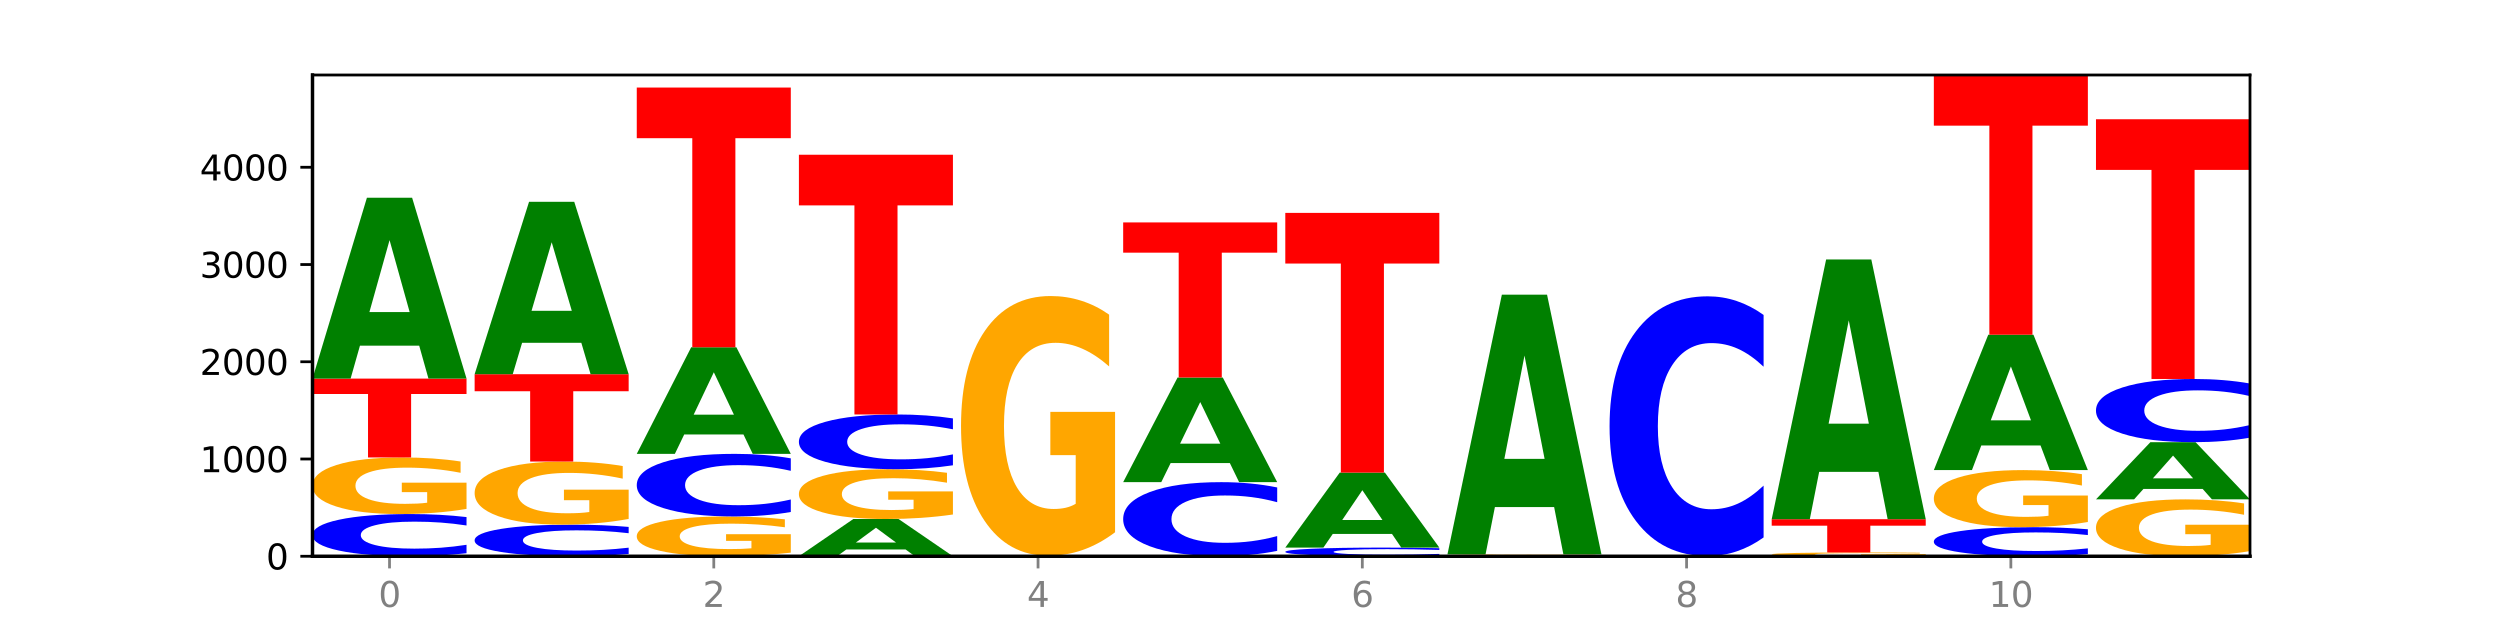 <?xml version="1.0" encoding="utf-8" standalone="no"?>
<!DOCTYPE svg PUBLIC "-//W3C//DTD SVG 1.1//EN"
  "http://www.w3.org/Graphics/SVG/1.1/DTD/svg11.dtd">
<svg xmlns:xlink="http://www.w3.org/1999/xlink" width="720pt" height="180pt" viewBox="0 0 720 180" xmlns="http://www.w3.org/2000/svg" version="1.1">
 <defs>
  <style type="text/css">*{stroke-linejoin: round; stroke-linecap: butt}</style>
 </defs>
 <g id="figure_1">
  <g id="patch_1">
   <path d="M 0 180 
L 720 180 
L 720 0 
L 0 0 
z
" style="fill: #ffffff"/>
  </g>
  <g id="axes_1">
   <g id="patch_2">
    <path d="M 90 160.2 
L 648 160.2 
L 648 21.6 
L 90 21.6 
z
" style="fill: #ffffff"/>
   </g>
   <g id="line2d_1">
    <path d="M 90 160.2 
L 648 160.2 
" clip-path="url(#p5cbd325160)" style="fill: none; stroke: #000000; stroke-width: 0.5; stroke-linecap: square"/>
   </g>
   <g id="patch_3">
    <path d="M 134.36 159.329 
Q 130.649 159.761 126.637 159.979 
Q 122.624 160.2 118.254 160.2 
Q 105.222 160.2 97.611 158.563 
Q 90 156.926 90 154.127 
Q 90 151.317 97.611 149.683 
Q 105.222 148.046 118.254 148.046 
Q 122.624 148.046 126.637 148.266 
Q 130.649 148.485 134.36 148.917 
L 134.36 151.34 
Q 130.616 150.767 126.983 150.501 
Q 123.351 150.235 119.339 150.235 
Q 112.141 150.235 108.017 151.272 
Q 103.904 152.306 103.904 154.127 
Q 103.904 155.939 108.017 156.976 
Q 112.141 158.011 119.339 158.011 
Q 123.351 158.011 126.983 157.745 
Q 130.616 157.476 134.36 156.903 
L 134.36 159.329 
z
" clip-path="url(#p5cbd325160)" style="fill: #0000ff"/>
   </g>
   <g id="patch_4">
    <path d="M 134.36 146.571 
Q 129.886 147.308 125.074 147.679 
Q 120.263 148.046 115.133 148.046 
Q 103.541 148.046 96.77 145.85 
Q 90 143.655 90 139.901 
Q 90 136.103 96.89 133.925 
Q 103.789 131.746 115.789 131.746 
Q 120.412 131.746 124.647 132.043 
Q 128.892 132.335 132.65 132.915 
L 132.65 136.164 
Q 128.773 135.42 124.935 135.053 
Q 121.098 134.682 117.24 134.682 
Q 110.102 134.682 106.235 136.036 
Q 102.367 137.386 102.367 139.901 
Q 102.367 142.392 106.096 143.753 
Q 109.824 145.11 116.684 145.11 
Q 118.553 145.11 120.153 145.032 
Q 121.754 144.951 123.026 144.783 
L 123.026 141.733 
L 115.719 141.733 
L 115.719 139.015 
L 134.36 139.015 
L 134.36 146.571 
z
" clip-path="url(#p5cbd325160)" style="fill: #ffa600"/>
   </g>
   <g id="patch_5">
    <path d="M 90 109.034 
L 134.36 109.034 
L 134.36 113.463 
L 118.401 113.463 
L 118.401 131.746 
L 105.99 131.746 
L 105.99 113.463 
L 90 113.463 
L 90 109.034 
z
" clip-path="url(#p5cbd325160)" style="fill: #ff0000"/>
   </g>
   <g id="patch_6">
    <path d="M 120.728 99.544 
L 103.668 99.544 
L 100.974 109.034 
L 90 109.034 
L 105.672 56.943 
L 118.687 56.943 
L 134.36 109.034 
L 123.395 109.034 
L 120.728 99.544 
z
M 106.389 89.876 
L 117.98 89.876 
L 112.194 69.156 
L 106.389 89.876 
z
" clip-path="url(#p5cbd325160)" style="fill: #008000"/>
   </g>
   <g id="patch_7">
    <path d="M 181.054 159.548 
Q 177.344 159.871 173.331 160.035 
Q 169.319 160.2 164.949 160.2 
Q 151.917 160.2 144.306 158.974 
Q 136.695 157.748 136.695 155.652 
Q 136.695 153.548 144.306 152.324 
Q 151.917 151.098 164.949 151.098 
Q 169.319 151.098 173.331 151.264 
Q 177.344 151.427 181.054 151.751 
L 181.054 153.565 
Q 177.31 153.136 173.678 152.937 
Q 170.045 152.738 166.033 152.738 
Q 158.835 152.738 154.711 153.514 
Q 150.598 154.289 150.598 155.652 
Q 150.598 157.009 154.711 157.786 
Q 158.835 158.561 166.033 158.561 
Q 170.045 158.561 173.678 158.361 
Q 177.31 158.16 181.054 157.731 
L 181.054 159.548 
z
" clip-path="url(#p5cbd325160)" style="fill: #0000ff"/>
   </g>
   <g id="patch_8">
    <path d="M 181.054 149.454 
Q 176.581 150.276 171.769 150.689 
Q 166.957 151.098 161.827 151.098 
Q 150.235 151.098 143.465 148.65 
Q 136.695 146.202 136.695 142.016 
Q 136.695 137.781 143.584 135.352 
Q 150.484 132.922 162.483 132.922 
Q 167.106 132.922 171.341 133.253 
Q 175.586 133.58 179.344 134.225 
L 179.344 137.848 
Q 175.467 137.019 171.63 136.609 
Q 167.792 136.196 163.935 136.196 
Q 156.797 136.196 152.929 137.706 
Q 149.062 139.211 149.062 142.016 
Q 149.062 144.794 152.79 146.311 
Q 156.518 147.824 163.378 147.824 
Q 165.247 147.824 166.848 147.738 
Q 168.448 147.648 169.721 147.46 
L 169.721 144.058 
L 162.414 144.058 
L 162.414 141.029 
L 181.054 141.029 
L 181.054 149.454 
z
" clip-path="url(#p5cbd325160)" style="fill: #ffa600"/>
   </g>
   <g id="patch_9">
    <path d="M 136.695 107.773 
L 181.054 107.773 
L 181.054 112.678 
L 165.095 112.678 
L 165.095 132.922 
L 152.685 132.922 
L 152.685 112.678 
L 136.695 112.678 
L 136.695 107.773 
z
" clip-path="url(#p5cbd325160)" style="fill: #ff0000"/>
   </g>
   <g id="patch_10">
    <path d="M 167.423 98.728 
L 150.363 98.728 
L 147.669 107.773 
L 136.695 107.773 
L 152.367 58.119 
L 165.382 58.119 
L 181.054 107.773 
L 170.089 107.773 
L 167.423 98.728 
z
M 153.083 89.512 
L 164.675 89.512 
L 158.888 69.761 
L 153.083 89.512 
z
" clip-path="url(#p5cbd325160)" style="fill: #008000"/>
   </g>
   <g id="patch_11">
    <path d="M 227.749 159.164 
Q 223.275 159.682 218.463 159.942 
Q 213.652 160.2 208.522 160.2 
Q 196.93 160.2 190.159 158.657 
Q 183.389 157.115 183.389 154.476 
Q 183.389 151.807 190.279 150.277 
Q 197.178 148.746 209.178 148.746 
Q 213.801 148.746 218.036 148.954 
Q 222.281 149.16 226.039 149.567 
L 226.039 151.85 
Q 222.162 151.327 218.324 151.069 
Q 214.487 150.809 210.629 150.809 
Q 203.491 150.809 199.624 151.76 
Q 195.757 152.709 195.757 154.476 
Q 195.757 156.227 199.485 157.183 
Q 203.213 158.137 210.073 158.137 
Q 211.942 158.137 213.542 158.082 
Q 215.143 158.026 216.415 157.907 
L 216.415 155.764 
L 209.108 155.764 
L 209.108 153.854 
L 227.749 153.854 
L 227.749 159.164 
z
" clip-path="url(#p5cbd325160)" style="fill: #ffa600"/>
   </g>
   <g id="patch_12">
    <path d="M 227.749 147.453 
Q 224.038 148.094 220.026 148.418 
Q 216.014 148.746 211.644 148.746 
Q 198.612 148.746 191 146.317 
Q 183.389 143.887 183.389 139.733 
Q 183.389 135.565 191 133.139 
Q 198.612 130.71 211.644 130.71 
Q 216.014 130.71 220.026 131.038 
Q 224.038 131.362 227.749 132.003 
L 227.749 135.598 
Q 224.005 134.749 220.372 134.354 
Q 216.74 133.959 212.728 133.959 
Q 205.53 133.959 201.406 135.497 
Q 197.293 137.032 197.293 139.733 
Q 197.293 142.423 201.406 143.962 
Q 205.53 145.497 212.728 145.497 
Q 216.74 145.497 220.372 145.102 
Q 224.005 144.703 227.749 143.854 
L 227.749 147.453 
z
" clip-path="url(#p5cbd325160)" style="fill: #0000ff"/>
   </g>
   <g id="patch_13">
    <path d="M 214.117 125.119 
L 197.057 125.119 
L 194.363 130.71 
L 183.389 130.71 
L 199.062 100.016 
L 212.077 100.016 
L 227.749 130.71 
L 216.784 130.71 
L 214.117 125.119 
z
M 199.778 119.422 
L 211.369 119.422 
L 205.583 107.212 
L 199.778 119.422 
z
" clip-path="url(#p5cbd325160)" style="fill: #008000"/>
   </g>
   <g id="patch_14">
    <path d="M 183.389 25.213 
L 227.749 25.213 
L 227.749 39.801 
L 211.79 39.801 
L 211.79 100.016 
L 199.379 100.016 
L 199.379 39.801 
L 183.389 39.801 
L 183.389 25.213 
z
" clip-path="url(#p5cbd325160)" style="fill: #ff0000"/>
   </g>
   <g id="patch_15">
    <path d="M 260.812 158.246 
L 243.752 158.246 
L 241.058 160.2 
L 230.084 160.2 
L 245.756 149.474 
L 258.771 149.474 
L 274.444 160.2 
L 263.478 160.2 
L 260.812 158.246 
z
M 246.473 156.255 
L 258.064 156.255 
L 252.277 151.989 
L 246.473 156.255 
z
" clip-path="url(#p5cbd325160)" style="fill: #008000"/>
   </g>
   <g id="patch_16">
    <path d="M 274.444 148.176 
Q 269.97 148.825 265.158 149.151 
Q 260.346 149.474 255.216 149.474 
Q 243.624 149.474 236.854 147.543 
Q 230.084 145.611 230.084 142.309 
Q 230.084 138.968 236.973 137.051 
Q 243.873 135.135 255.872 135.135 
Q 260.495 135.135 264.73 135.396 
Q 268.976 135.653 272.734 136.163 
L 272.734 139.021 
Q 268.856 138.366 265.019 138.044 
Q 261.181 137.718 257.324 137.718 
Q 250.186 137.718 246.318 138.908 
Q 242.451 140.096 242.451 142.309 
Q 242.451 144.501 246.179 145.697 
Q 249.907 146.891 256.767 146.891 
Q 258.636 146.891 260.237 146.823 
Q 261.837 146.752 263.11 146.604 
L 263.11 143.92 
L 255.803 143.92 
L 255.803 141.53 
L 274.444 141.53 
L 274.444 148.176 
z
" clip-path="url(#p5cbd325160)" style="fill: #ffa600"/>
   </g>
   <g id="patch_17">
    <path d="M 274.444 134.005 
Q 270.733 134.565 266.721 134.848 
Q 262.708 135.135 258.338 135.135 
Q 245.306 135.135 237.695 133.011 
Q 230.084 130.888 230.084 127.256 
Q 230.084 123.612 237.695 121.491 
Q 245.306 119.368 258.338 119.368 
Q 262.708 119.368 266.721 119.654 
Q 270.733 119.938 274.444 120.498 
L 274.444 123.641 
Q 270.699 122.898 267.067 122.553 
Q 263.435 122.208 259.422 122.208 
Q 252.224 122.208 248.1 123.553 
Q 243.987 124.895 243.987 127.256 
Q 243.987 129.608 248.1 130.953 
Q 252.224 132.295 259.422 132.295 
Q 263.435 132.295 267.067 131.95 
Q 270.699 131.601 274.444 130.858 
L 274.444 134.005 
z
" clip-path="url(#p5cbd325160)" style="fill: #0000ff"/>
   </g>
   <g id="patch_18">
    <path d="M 230.084 44.565 
L 274.444 44.565 
L 274.444 59.153 
L 258.484 59.153 
L 258.484 119.368 
L 246.074 119.368 
L 246.074 59.153 
L 230.084 59.153 
L 230.084 44.565 
z
" clip-path="url(#p5cbd325160)" style="fill: #ff0000"/>
   </g>
   <g id="patch_19">
    <path d="M 321.138 160.19 
Q 317.427 160.195 313.415 160.197 
Q 309.403 160.2 305.033 160.2 
Q 292.001 160.2 284.389 160.181 
Q 276.778 160.162 276.778 160.13 
Q 276.778 160.098 284.389 160.079 
Q 292.001 160.06 305.033 160.06 
Q 309.403 160.06 313.415 160.063 
Q 317.427 160.065 321.138 160.07 
L 321.138 160.098 
Q 317.394 160.091 313.762 160.088 
Q 310.129 160.085 306.117 160.085 
Q 298.919 160.085 294.795 160.097 
Q 290.682 160.109 290.682 160.13 
Q 290.682 160.151 294.795 160.163 
Q 298.919 160.175 306.117 160.175 
Q 310.129 160.175 313.762 160.172 
Q 317.394 160.169 321.138 160.162 
L 321.138 160.19 
z
" clip-path="url(#p5cbd325160)" style="fill: #0000ff"/>
   </g>
   <g id="patch_20">
    <path d="M 321.138 153.292 
Q 316.664 156.676 311.853 158.376 
Q 307.041 160.06 301.911 160.06 
Q 290.319 160.06 283.549 149.985 
Q 276.778 139.911 276.778 122.682 
Q 276.778 105.252 283.668 95.254 
Q 290.567 85.257 302.567 85.257 
Q 307.19 85.257 311.425 86.617 
Q 315.67 87.961 319.428 90.619 
L 319.428 105.53 
Q 315.551 102.115 311.713 100.431 
Q 307.876 98.731 304.018 98.731 
Q 296.88 98.731 293.013 104.943 
Q 289.146 111.139 289.146 122.682 
Q 289.146 134.116 292.874 140.359 
Q 296.602 146.586 303.462 146.586 
Q 305.331 146.586 306.931 146.23 
Q 308.532 145.86 309.805 145.087 
L 309.805 131.087 
L 302.497 131.087 
L 302.497 118.618 
L 321.138 118.618 
L 321.138 153.292 
z
" clip-path="url(#p5cbd325160)" style="fill: #ffa600"/>
   </g>
   <g id="patch_21">
    <path d="M 367.833 160.197 
Q 363.359 160.199 358.547 160.199 
Q 353.735 160.2 348.605 160.2 
Q 337.013 160.2 330.243 160.196 
Q 323.473 160.192 323.473 160.186 
Q 323.473 160.179 330.362 160.176 
Q 337.262 160.172 349.262 160.172 
Q 353.884 160.172 358.12 160.173 
Q 362.365 160.173 366.123 160.174 
L 366.123 160.18 
Q 362.245 160.178 358.408 160.178 
Q 354.57 160.177 350.713 160.177 
Q 343.575 160.177 339.708 160.179 
Q 335.84 160.182 335.84 160.186 
Q 335.84 160.19 339.568 160.193 
Q 343.297 160.195 350.156 160.195 
Q 352.025 160.195 353.626 160.195 
Q 355.227 160.195 356.499 160.194 
L 356.499 160.189 
L 349.192 160.189 
L 349.192 160.184 
L 367.833 160.184 
L 367.833 160.197 
z
" clip-path="url(#p5cbd325160)" style="fill: #ffa600"/>
   </g>
   <g id="patch_22">
    <path d="M 367.833 158.644 
Q 364.122 159.402 360.11 159.785 
Q 356.097 160.172 351.727 160.172 
Q 338.695 160.172 331.084 157.302 
Q 323.473 154.431 323.473 149.522 
Q 323.473 144.596 331.084 141.73 
Q 338.695 138.86 351.727 138.86 
Q 356.097 138.86 360.11 139.247 
Q 364.122 139.63 367.833 140.387 
L 367.833 144.636 
Q 364.088 143.632 360.456 143.165 
Q 356.824 142.699 352.811 142.699 
Q 345.614 142.699 341.489 144.517 
Q 337.376 146.331 337.376 149.522 
Q 337.376 152.701 341.489 154.519 
Q 345.614 156.333 352.811 156.333 
Q 356.824 156.333 360.456 155.866 
Q 364.088 155.395 367.833 154.392 
L 367.833 158.644 
z
" clip-path="url(#p5cbd325160)" style="fill: #0000ff"/>
   </g>
   <g id="patch_23">
    <path d="M 354.201 133.37 
L 337.141 133.37 
L 334.447 138.86 
L 323.473 138.86 
L 339.145 108.726 
L 352.16 108.726 
L 367.833 138.86 
L 356.867 138.86 
L 354.201 133.37 
z
M 339.862 127.777 
L 351.453 127.777 
L 345.666 115.791 
L 339.862 127.777 
z
" clip-path="url(#p5cbd325160)" style="fill: #008000"/>
   </g>
   <g id="patch_24">
    <path d="M 323.473 64.057 
L 367.833 64.057 
L 367.833 72.768 
L 351.873 72.768 
L 351.873 108.726 
L 339.463 108.726 
L 339.463 72.768 
L 323.473 72.768 
L 323.473 64.057 
z
" clip-path="url(#p5cbd325160)" style="fill: #ff0000"/>
   </g>
   <g id="patch_25">
    <path d="M 414.527 160.021 
Q 410.817 160.11 406.804 160.155 
Q 402.792 160.2 398.422 160.2 
Q 385.39 160.2 377.779 159.864 
Q 370.167 159.529 370.167 158.955 
Q 370.167 158.378 377.779 158.043 
Q 385.39 157.707 398.422 157.707 
Q 402.792 157.707 406.804 157.753 
Q 410.817 157.798 414.527 157.886 
L 414.527 158.383 
Q 410.783 158.266 407.151 158.211 
Q 403.518 158.156 399.506 158.156 
Q 392.308 158.156 388.184 158.369 
Q 384.071 158.581 384.071 158.955 
Q 384.071 159.326 388.184 159.539 
Q 392.308 159.751 399.506 159.751 
Q 403.518 159.751 407.151 159.696 
Q 410.783 159.641 414.527 159.524 
L 414.527 160.021 
z
" clip-path="url(#p5cbd325160)" style="fill: #0000ff"/>
   </g>
   <g id="patch_26">
    <path d="M 400.895 153.774 
L 383.835 153.774 
L 381.142 157.707 
L 370.167 157.707 
L 385.84 136.115 
L 398.855 136.115 
L 414.527 157.707 
L 403.562 157.707 
L 400.895 153.774 
z
M 386.556 149.767 
L 398.147 149.767 
L 392.361 141.178 
L 386.556 149.767 
z
" clip-path="url(#p5cbd325160)" style="fill: #008000"/>
   </g>
   <g id="patch_27">
    <path d="M 370.167 61.312 
L 414.527 61.312 
L 414.527 75.901 
L 398.568 75.901 
L 398.568 136.115 
L 386.158 136.115 
L 386.158 75.901 
L 370.167 75.901 
L 370.167 61.312 
z
" clip-path="url(#p5cbd325160)" style="fill: #ff0000"/>
   </g>
   <g id="patch_28">
    <path d="M 461.222 160.192 
Q 457.511 160.196 453.499 160.198 
Q 449.486 160.2 445.116 160.2 
Q 432.084 160.2 424.473 160.185 
Q 416.862 160.17 416.862 160.144 
Q 416.862 160.118 424.473 160.103 
Q 432.084 160.088 445.116 160.088 
Q 449.486 160.088 453.499 160.09 
Q 457.511 160.092 461.222 160.096 
L 461.222 160.118 
Q 457.478 160.113 453.845 160.111 
Q 450.213 160.108 446.2 160.108 
Q 439.003 160.108 434.879 160.118 
Q 430.766 160.127 430.766 160.144 
Q 430.766 160.161 434.879 160.17 
Q 439.003 160.18 446.2 160.18 
Q 450.213 160.18 453.845 160.177 
Q 457.478 160.175 461.222 160.17 
L 461.222 160.192 
z
" clip-path="url(#p5cbd325160)" style="fill: #0000ff"/>
   </g>
   <g id="patch_29">
    <path d="M 461.222 160.05 
Q 456.748 160.069 451.936 160.079 
Q 447.124 160.088 441.995 160.088 
Q 430.403 160.088 423.632 160.031 
Q 416.862 159.975 416.862 159.878 
Q 416.862 159.78 423.752 159.724 
Q 430.651 159.668 442.651 159.668 
Q 447.274 159.668 451.509 159.676 
Q 455.754 159.683 459.512 159.698 
L 459.512 159.782 
Q 455.635 159.763 451.797 159.753 
Q 447.96 159.744 444.102 159.744 
Q 436.964 159.744 433.097 159.778 
Q 429.229 159.813 429.229 159.878 
Q 429.229 159.942 432.958 159.977 
Q 436.686 160.012 443.545 160.012 
Q 445.414 160.012 447.015 160.01 
Q 448.616 160.008 449.888 160.004 
L 449.888 159.925 
L 442.581 159.925 
L 442.581 159.855 
L 461.222 159.855 
L 461.222 160.05 
z
" clip-path="url(#p5cbd325160)" style="fill: #ffa600"/>
   </g>
   <g id="patch_30">
    <path d="M 447.59 146.041 
L 430.53 146.041 
L 427.836 159.668 
L 416.862 159.668 
L 432.534 84.865 
L 445.549 84.865 
L 461.222 159.668 
L 450.257 159.668 
L 447.59 146.041 
z
M 433.251 132.158 
L 444.842 132.158 
L 439.055 102.403 
L 433.251 132.158 
z
" clip-path="url(#p5cbd325160)" style="fill: #008000"/>
   </g>
   <g id="patch_31">
    <path d="M 494.285 160.19 
L 477.225 160.19 
L 474.531 160.2 
L 463.556 160.2 
L 479.229 160.144 
L 492.244 160.144 
L 507.916 160.2 
L 496.951 160.2 
L 494.285 160.19 
z
M 479.945 160.179 
L 491.536 160.179 
L 485.75 160.157 
L 479.945 160.179 
z
" clip-path="url(#p5cbd325160)" style="fill: #008000"/>
   </g>
   <g id="patch_32">
    <path d="M 507.916 154.782 
Q 504.206 157.44 500.193 158.784 
Q 496.181 160.144 491.811 160.144 
Q 478.779 160.144 471.168 150.069 
Q 463.556 139.995 463.556 122.766 
Q 463.556 105.475 471.168 95.416 
Q 478.779 85.341 491.811 85.341 
Q 496.181 85.341 500.193 86.701 
Q 504.206 88.045 507.916 90.703 
L 507.916 105.614 
Q 504.172 102.091 500.54 100.453 
Q 496.907 98.815 492.895 98.815 
Q 485.697 98.815 481.573 105.197 
Q 477.46 111.563 477.46 122.766 
Q 477.46 133.922 481.573 140.304 
Q 485.697 146.67 492.895 146.67 
Q 496.907 146.67 500.54 145.032 
Q 504.172 143.379 507.916 139.856 
L 507.916 154.782 
z
" clip-path="url(#p5cbd325160)" style="fill: #0000ff"/>
   </g>
   <g id="patch_33">
    <path d="M 554.611 160.101 
Q 550.137 160.151 545.325 160.175 
Q 540.514 160.2 535.384 160.2 
Q 523.792 160.2 517.021 160.053 
Q 510.251 159.906 510.251 159.654 
Q 510.251 159.4 517.141 159.254 
Q 524.04 159.108 536.04 159.108 
Q 540.663 159.108 544.898 159.128 
Q 549.143 159.147 552.901 159.186 
L 552.901 159.404 
Q 549.024 159.354 545.186 159.329 
Q 541.349 159.305 537.491 159.305 
Q 530.353 159.305 526.486 159.395 
Q 522.619 159.486 522.619 159.654 
Q 522.619 159.821 526.347 159.912 
Q 530.075 160.003 536.935 160.003 
Q 538.804 160.003 540.404 159.998 
Q 542.005 159.993 543.277 159.981 
L 543.277 159.777 
L 535.97 159.777 
L 535.97 159.595 
L 554.611 159.595 
L 554.611 160.101 
z
" clip-path="url(#p5cbd325160)" style="fill: #ffa600"/>
   </g>
   <g id="patch_34">
    <path d="M 510.251 149.53 
L 554.611 149.53 
L 554.611 151.398 
L 538.652 151.398 
L 538.652 159.108 
L 526.241 159.108 
L 526.241 151.398 
L 510.251 151.398 
L 510.251 149.53 
z
" clip-path="url(#p5cbd325160)" style="fill: #ff0000"/>
   </g>
   <g id="patch_35">
    <path d="M 540.979 135.903 
L 523.919 135.903 
L 521.225 149.53 
L 510.251 149.53 
L 525.923 74.727 
L 538.938 74.727 
L 554.611 149.53 
L 543.646 149.53 
L 540.979 135.903 
z
M 526.64 122.02 
L 538.231 122.02 
L 532.445 92.265 
L 526.64 122.02 
z
" clip-path="url(#p5cbd325160)" style="fill: #008000"/>
   </g>
   <g id="patch_36">
    <path d="M 601.305 159.6 
Q 597.595 159.897 593.582 160.048 
Q 589.57 160.2 585.2 160.2 
Q 572.168 160.2 564.557 159.072 
Q 556.946 157.944 556.946 156.016 
Q 556.946 154.08 564.557 152.954 
Q 572.168 151.826 585.2 151.826 
Q 589.57 151.826 593.582 151.979 
Q 597.595 152.129 601.305 152.427 
L 601.305 154.096 
Q 597.561 153.701 593.929 153.518 
Q 590.297 153.335 586.284 153.335 
Q 579.086 153.335 574.962 154.049 
Q 570.849 154.762 570.849 156.016 
Q 570.849 157.265 574.962 157.979 
Q 579.086 158.692 586.284 158.692 
Q 590.297 158.692 593.929 158.508 
Q 597.561 158.323 601.305 157.929 
L 601.305 159.6 
z
" clip-path="url(#p5cbd325160)" style="fill: #0000ff"/>
   </g>
   <g id="patch_37">
    <path d="M 601.305 150.339 
Q 596.832 151.083 592.02 151.456 
Q 587.208 151.826 582.078 151.826 
Q 570.486 151.826 563.716 149.612 
Q 556.946 147.398 556.946 143.612 
Q 556.946 139.781 563.835 137.584 
Q 570.735 135.387 582.734 135.387 
Q 587.357 135.387 591.592 135.686 
Q 595.838 135.981 599.595 136.565 
L 599.595 139.842 
Q 595.718 139.092 591.881 138.722 
Q 588.043 138.348 584.186 138.348 
Q 577.048 138.348 573.18 139.713 
Q 569.313 141.075 569.313 143.612 
Q 569.313 146.125 573.041 147.497 
Q 576.769 148.865 583.629 148.865 
Q 585.498 148.865 587.099 148.787 
Q 588.699 148.706 589.972 148.536 
L 589.972 145.459 
L 582.665 145.459 
L 582.665 142.719 
L 601.305 142.719 
L 601.305 150.339 
z
" clip-path="url(#p5cbd325160)" style="fill: #ffa600"/>
   </g>
   <g id="patch_38">
    <path d="M 587.674 128.285 
L 570.614 128.285 
L 567.92 135.387 
L 556.946 135.387 
L 572.618 96.403 
L 585.633 96.403 
L 601.305 135.387 
L 590.34 135.387 
L 587.674 128.285 
z
M 573.335 121.05 
L 584.926 121.05 
L 579.139 105.543 
L 573.335 121.05 
z
" clip-path="url(#p5cbd325160)" style="fill: #008000"/>
   </g>
   <g id="patch_39">
    <path d="M 556.946 21.6 
L 601.305 21.6 
L 601.305 36.189 
L 585.346 36.189 
L 585.346 96.403 
L 572.936 96.403 
L 572.936 36.189 
L 556.946 36.189 
L 556.946 21.6 
z
" clip-path="url(#p5cbd325160)" style="fill: #ff0000"/>
   </g>
   <g id="patch_40">
    <path d="M 648 158.718 
Q 643.526 159.459 638.714 159.831 
Q 633.903 160.2 628.773 160.2 
Q 617.181 160.2 610.41 157.993 
Q 603.64 155.787 603.64 152.013 
Q 603.64 148.196 610.53 146.006 
Q 617.429 143.817 629.429 143.817 
Q 634.052 143.817 638.287 144.115 
Q 642.532 144.409 646.29 144.991 
L 646.29 148.257 
Q 642.413 147.509 638.575 147.14 
Q 634.738 146.768 630.88 146.768 
Q 623.742 146.768 619.875 148.128 
Q 616.008 149.485 616.008 152.013 
Q 616.008 154.518 619.736 155.885 
Q 623.464 157.249 630.324 157.249 
Q 632.193 157.249 633.793 157.171 
Q 635.394 157.09 636.666 156.921 
L 636.666 153.854 
L 629.359 153.854 
L 629.359 151.123 
L 648 151.123 
L 648 158.718 
z
" clip-path="url(#p5cbd325160)" style="fill: #ffa600"/>
   </g>
   <g id="patch_41">
    <path d="M 634.368 140.817 
L 617.308 140.817 
L 614.614 143.817 
L 603.64 143.817 
L 619.313 127.349 
L 632.328 127.349 
L 648 143.817 
L 637.035 143.817 
L 634.368 140.817 
z
M 620.029 137.761 
L 631.62 137.761 
L 625.834 131.21 
L 620.029 137.761 
z
" clip-path="url(#p5cbd325160)" style="fill: #008000"/>
   </g>
   <g id="patch_42">
    <path d="M 648 126.045 
Q 644.289 126.691 640.277 127.018 
Q 636.265 127.349 631.895 127.349 
Q 618.863 127.349 611.251 124.898 
Q 603.64 122.446 603.64 118.253 
Q 603.64 114.045 611.251 111.597 
Q 618.863 109.146 631.895 109.146 
Q 636.265 109.146 640.277 109.477 
Q 644.289 109.804 648 110.451 
L 648 114.079 
Q 644.256 113.222 640.623 112.823 
Q 636.991 112.425 632.979 112.425 
Q 625.781 112.425 621.657 113.978 
Q 617.544 115.527 617.544 118.253 
Q 617.544 120.968 621.657 122.521 
Q 625.781 124.07 632.979 124.07 
Q 636.991 124.07 640.623 123.672 
Q 644.256 123.269 648 122.412 
L 648 126.045 
z
" clip-path="url(#p5cbd325160)" style="fill: #0000ff"/>
   </g>
   <g id="patch_43">
    <path d="M 603.64 34.343 
L 648 34.343 
L 648 48.931 
L 632.041 48.931 
L 632.041 109.146 
L 619.63 109.146 
L 619.63 48.931 
L 603.64 48.931 
L 603.64 34.343 
z
" clip-path="url(#p5cbd325160)" style="fill: #ff0000"/>
   </g>
   <g id="matplotlib.axis_1">
    <g id="xtick_1">
     <g id="line2d_2">
      <defs>
       <path id="m2f81ff5044" d="M 0 0 
L 0 3.5 
" style="stroke: #808080; stroke-width: 0.8"/>
      </defs>
      <g>
       <use xlink:href="#m2f81ff5044" x="112.18" y="160.2" style="fill: #808080; stroke: #808080; stroke-width: 0.8"/>
      </g>
     </g>
     <g id="text_1">
      <!-- 0 -->
      <g style="fill: #808080" transform="translate(108.999 174.798) scale(0.1 -0.1)">
       <defs>
        <path id="DejaVuSans-30" d="M 2034 4250 
Q 1547 4250 1301 3770 
Q 1056 3291 1056 2328 
Q 1056 1369 1301 889 
Q 1547 409 2034 409 
Q 2525 409 2770 889 
Q 3016 1369 3016 2328 
Q 3016 3291 2770 3770 
Q 2525 4250 2034 4250 
z
M 2034 4750 
Q 2819 4750 3233 4129 
Q 3647 3509 3647 2328 
Q 3647 1150 3233 529 
Q 2819 -91 2034 -91 
Q 1250 -91 836 529 
Q 422 1150 422 2328 
Q 422 3509 836 4129 
Q 1250 4750 2034 4750 
z
" transform="scale(0.016)"/>
       </defs>
       <use xlink:href="#DejaVuSans-30"/>
      </g>
     </g>
    </g>
    <g id="xtick_2">
     <g id="line2d_3">
      <g>
       <use xlink:href="#m2f81ff5044" x="205.569" y="160.2" style="fill: #808080; stroke: #808080; stroke-width: 0.8"/>
      </g>
     </g>
     <g id="text_2">
      <!-- 2 -->
      <g style="fill: #808080" transform="translate(202.388 174.798) scale(0.1 -0.1)">
       <defs>
        <path id="DejaVuSans-32" d="M 1228 531 
L 3431 531 
L 3431 0 
L 469 0 
L 469 531 
Q 828 903 1448 1529 
Q 2069 2156 2228 2338 
Q 2531 2678 2651 2914 
Q 2772 3150 2772 3378 
Q 2772 3750 2511 3984 
Q 2250 4219 1831 4219 
Q 1534 4219 1204 4116 
Q 875 4013 500 3803 
L 500 4441 
Q 881 4594 1212 4672 
Q 1544 4750 1819 4750 
Q 2544 4750 2975 4387 
Q 3406 4025 3406 3419 
Q 3406 3131 3298 2873 
Q 3191 2616 2906 2266 
Q 2828 2175 2409 1742 
Q 1991 1309 1228 531 
z
" transform="scale(0.016)"/>
       </defs>
       <use xlink:href="#DejaVuSans-32"/>
      </g>
     </g>
    </g>
    <g id="xtick_3">
     <g id="line2d_4">
      <g>
       <use xlink:href="#m2f81ff5044" x="298.958" y="160.2" style="fill: #808080; stroke: #808080; stroke-width: 0.8"/>
      </g>
     </g>
     <g id="text_3">
      <!-- 4 -->
      <g style="fill: #808080" transform="translate(295.777 174.798) scale(0.1 -0.1)">
       <defs>
        <path id="DejaVuSans-34" d="M 2419 4116 
L 825 1625 
L 2419 1625 
L 2419 4116 
z
M 2253 4666 
L 3047 4666 
L 3047 1625 
L 3713 1625 
L 3713 1100 
L 3047 1100 
L 3047 0 
L 2419 0 
L 2419 1100 
L 313 1100 
L 313 1709 
L 2253 4666 
z
" transform="scale(0.016)"/>
       </defs>
       <use xlink:href="#DejaVuSans-34"/>
      </g>
     </g>
    </g>
    <g id="xtick_4">
     <g id="line2d_5">
      <g>
       <use xlink:href="#m2f81ff5044" x="392.347" y="160.2" style="fill: #808080; stroke: #808080; stroke-width: 0.8"/>
      </g>
     </g>
     <g id="text_4">
      <!-- 6 -->
      <g style="fill: #808080" transform="translate(389.166 174.798) scale(0.1 -0.1)">
       <defs>
        <path id="DejaVuSans-36" d="M 2113 2584 
Q 1688 2584 1439 2293 
Q 1191 2003 1191 1497 
Q 1191 994 1439 701 
Q 1688 409 2113 409 
Q 2538 409 2786 701 
Q 3034 994 3034 1497 
Q 3034 2003 2786 2293 
Q 2538 2584 2113 2584 
z
M 3366 4563 
L 3366 3988 
Q 3128 4100 2886 4159 
Q 2644 4219 2406 4219 
Q 1781 4219 1451 3797 
Q 1122 3375 1075 2522 
Q 1259 2794 1537 2939 
Q 1816 3084 2150 3084 
Q 2853 3084 3261 2657 
Q 3669 2231 3669 1497 
Q 3669 778 3244 343 
Q 2819 -91 2113 -91 
Q 1303 -91 875 529 
Q 447 1150 447 2328 
Q 447 3434 972 4092 
Q 1497 4750 2381 4750 
Q 2619 4750 2861 4703 
Q 3103 4656 3366 4563 
z
" transform="scale(0.016)"/>
       </defs>
       <use xlink:href="#DejaVuSans-36"/>
      </g>
     </g>
    </g>
    <g id="xtick_5">
     <g id="line2d_6">
      <g>
       <use xlink:href="#m2f81ff5044" x="485.736" y="160.2" style="fill: #808080; stroke: #808080; stroke-width: 0.8"/>
      </g>
     </g>
     <g id="text_5">
      <!-- 8 -->
      <g style="fill: #808080" transform="translate(482.555 174.798) scale(0.1 -0.1)">
       <defs>
        <path id="DejaVuSans-38" d="M 2034 2216 
Q 1584 2216 1326 1975 
Q 1069 1734 1069 1313 
Q 1069 891 1326 650 
Q 1584 409 2034 409 
Q 2484 409 2743 651 
Q 3003 894 3003 1313 
Q 3003 1734 2745 1975 
Q 2488 2216 2034 2216 
z
M 1403 2484 
Q 997 2584 770 2862 
Q 544 3141 544 3541 
Q 544 4100 942 4425 
Q 1341 4750 2034 4750 
Q 2731 4750 3128 4425 
Q 3525 4100 3525 3541 
Q 3525 3141 3298 2862 
Q 3072 2584 2669 2484 
Q 3125 2378 3379 2068 
Q 3634 1759 3634 1313 
Q 3634 634 3220 271 
Q 2806 -91 2034 -91 
Q 1263 -91 848 271 
Q 434 634 434 1313 
Q 434 1759 690 2068 
Q 947 2378 1403 2484 
z
M 1172 3481 
Q 1172 3119 1398 2916 
Q 1625 2713 2034 2713 
Q 2441 2713 2670 2916 
Q 2900 3119 2900 3481 
Q 2900 3844 2670 4047 
Q 2441 4250 2034 4250 
Q 1625 4250 1398 4047 
Q 1172 3844 1172 3481 
z
" transform="scale(0.016)"/>
       </defs>
       <use xlink:href="#DejaVuSans-38"/>
      </g>
     </g>
    </g>
    <g id="xtick_6">
     <g id="line2d_7">
      <g>
       <use xlink:href="#m2f81ff5044" x="579.126" y="160.2" style="fill: #808080; stroke: #808080; stroke-width: 0.8"/>
      </g>
     </g>
     <g id="text_6">
      <!-- 10 -->
      <g style="fill: #808080" transform="translate(572.763 174.798) scale(0.1 -0.1)">
       <defs>
        <path id="DejaVuSans-31" d="M 794 531 
L 1825 531 
L 1825 4091 
L 703 3866 
L 703 4441 
L 1819 4666 
L 2450 4666 
L 2450 531 
L 3481 531 
L 3481 0 
L 794 0 
L 794 531 
z
" transform="scale(0.016)"/>
       </defs>
       <use xlink:href="#DejaVuSans-31"/>
       <use xlink:href="#DejaVuSans-30" x="63.623"/>
      </g>
     </g>
    </g>
   </g>
   <g id="matplotlib.axis_2">
    <g id="ytick_1">
     <g id="line2d_8">
      <defs>
       <path id="mda36649fdd" d="M 0 0 
L -3.5 0 
" style="stroke: #000000; stroke-width: 0.8"/>
      </defs>
      <g>
       <use xlink:href="#mda36649fdd" x="90" y="160.2" style="stroke: #000000; stroke-width: 0.8"/>
      </g>
     </g>
     <g id="text_7">
      <!-- 0 -->
      <g transform="translate(76.638 163.999) scale(0.1 -0.1)">
       <use xlink:href="#DejaVuSans-30"/>
      </g>
     </g>
    </g>
    <g id="ytick_2">
     <g id="line2d_9">
      <g>
       <use xlink:href="#mda36649fdd" x="90" y="132.194" style="stroke: #000000; stroke-width: 0.8"/>
      </g>
     </g>
     <g id="text_8">
      <!-- 1000 -->
      <g transform="translate(57.55 135.994) scale(0.1 -0.1)">
       <use xlink:href="#DejaVuSans-31"/>
       <use xlink:href="#DejaVuSans-30" x="63.623"/>
       <use xlink:href="#DejaVuSans-30" x="127.246"/>
       <use xlink:href="#DejaVuSans-30" x="190.869"/>
      </g>
     </g>
    </g>
    <g id="ytick_3">
     <g id="line2d_10">
      <g>
       <use xlink:href="#mda36649fdd" x="90" y="104.189" style="stroke: #000000; stroke-width: 0.8"/>
      </g>
     </g>
     <g id="text_9">
      <!-- 2000 -->
      <g transform="translate(57.55 107.988) scale(0.1 -0.1)">
       <use xlink:href="#DejaVuSans-32"/>
       <use xlink:href="#DejaVuSans-30" x="63.623"/>
       <use xlink:href="#DejaVuSans-30" x="127.246"/>
       <use xlink:href="#DejaVuSans-30" x="190.869"/>
      </g>
     </g>
    </g>
    <g id="ytick_4">
     <g id="line2d_11">
      <g>
       <use xlink:href="#mda36649fdd" x="90" y="76.183" style="stroke: #000000; stroke-width: 0.8"/>
      </g>
     </g>
     <g id="text_10">
      <!-- 3000 -->
      <g transform="translate(57.55 79.982) scale(0.1 -0.1)">
       <defs>
        <path id="DejaVuSans-33" d="M 2597 2516 
Q 3050 2419 3304 2112 
Q 3559 1806 3559 1356 
Q 3559 666 3084 287 
Q 2609 -91 1734 -91 
Q 1441 -91 1130 -33 
Q 819 25 488 141 
L 488 750 
Q 750 597 1062 519 
Q 1375 441 1716 441 
Q 2309 441 2620 675 
Q 2931 909 2931 1356 
Q 2931 1769 2642 2001 
Q 2353 2234 1838 2234 
L 1294 2234 
L 1294 2753 
L 1863 2753 
Q 2328 2753 2575 2939 
Q 2822 3125 2822 3475 
Q 2822 3834 2567 4026 
Q 2313 4219 1838 4219 
Q 1578 4219 1281 4162 
Q 984 4106 628 3988 
L 628 4550 
Q 988 4650 1302 4700 
Q 1616 4750 1894 4750 
Q 2613 4750 3031 4423 
Q 3450 4097 3450 3541 
Q 3450 3153 3228 2886 
Q 3006 2619 2597 2516 
z
" transform="scale(0.016)"/>
       </defs>
       <use xlink:href="#DejaVuSans-33"/>
       <use xlink:href="#DejaVuSans-30" x="63.623"/>
       <use xlink:href="#DejaVuSans-30" x="127.246"/>
       <use xlink:href="#DejaVuSans-30" x="190.869"/>
      </g>
     </g>
    </g>
    <g id="ytick_5">
     <g id="line2d_12">
      <g>
       <use xlink:href="#mda36649fdd" x="90" y="48.177" style="stroke: #000000; stroke-width: 0.8"/>
      </g>
     </g>
     <g id="text_11">
      <!-- 4000 -->
      <g transform="translate(57.55 51.977) scale(0.1 -0.1)">
       <use xlink:href="#DejaVuSans-34"/>
       <use xlink:href="#DejaVuSans-30" x="63.623"/>
       <use xlink:href="#DejaVuSans-30" x="127.246"/>
       <use xlink:href="#DejaVuSans-30" x="190.869"/>
      </g>
     </g>
    </g>
   </g>
   <g id="patch_44">
    <path d="M 90 160.2 
L 90 21.6 
" style="fill: none; stroke: #000000; stroke-linejoin: miter; stroke-linecap: square"/>
   </g>
   <g id="patch_45">
    <path d="M 648 160.2 
L 648 21.6 
" style="fill: none; stroke: #000000; stroke-width: 0.8; stroke-linejoin: miter; stroke-linecap: square"/>
   </g>
   <g id="patch_46">
    <path d="M 90 160.2 
L 648 160.2 
" style="fill: none; stroke: #000000; stroke-linejoin: miter; stroke-linecap: square"/>
   </g>
   <g id="patch_47">
    <path d="M 90 21.6 
L 648 21.6 
" style="fill: none; stroke: #000000; stroke-width: 0.8; stroke-linejoin: miter; stroke-linecap: square"/>
   </g>
  </g>
 </g>
 <defs>
  <clipPath id="p5cbd325160">
   <rect x="90" y="21.6" width="558" height="138.6"/>
  </clipPath>
 </defs>
</svg>
